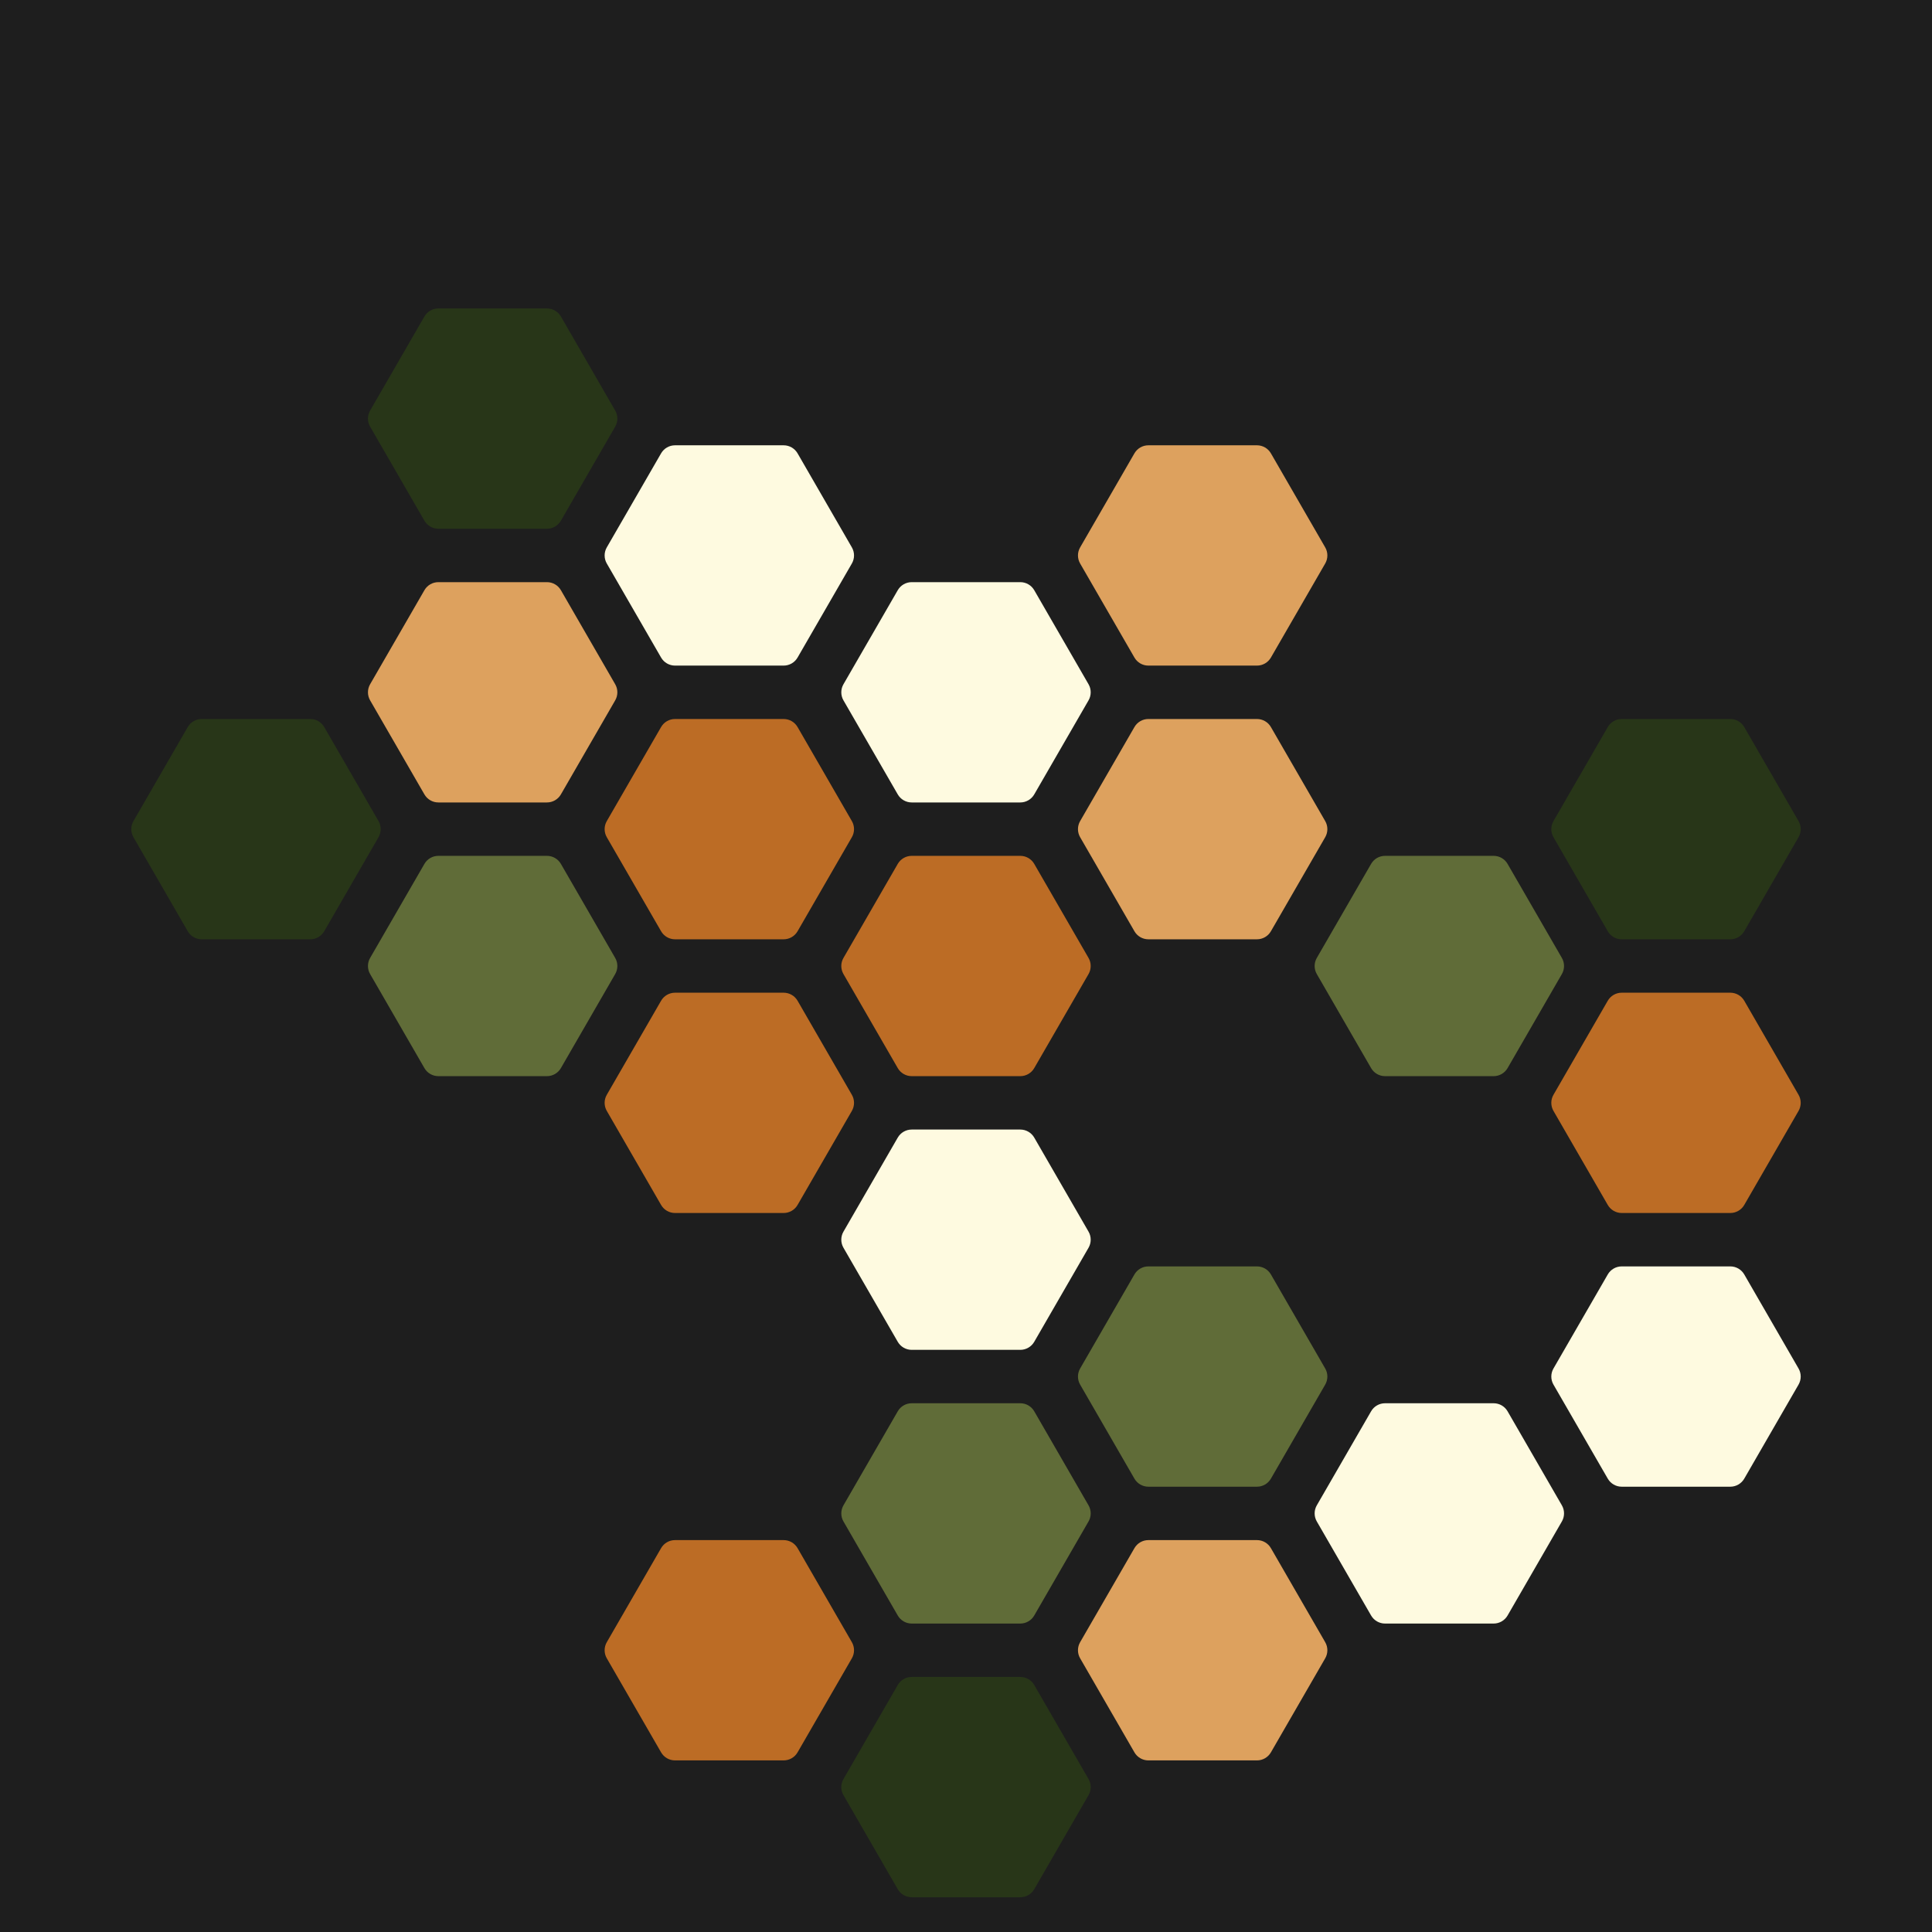 <?xml version="1.0" encoding="UTF-8"?><svg viewBox="0 0 1200 1200" fill="none" xmlns="http://www.w3.org/2000/svg" style="background-color: #1E1E1E;"><rect width="1200" height="1200" fill="#1E1E1E" /><path d="M523.887 605C522.1 601.906 522.1 598.094 523.887 595L557.613 536.584C559.4 533.49 562.701 531.584 566.273 531.584L633.726 531.584C637.299 531.584 640.6 533.49 642.387 536.584L676.113 595C677.9 598.094 677.9 601.906 676.113 605L642.387 663.416C640.6 666.51 637.299 668.416 633.726 668.416L566.273 668.416C562.701 668.416 559.4 666.51 557.613 663.416L523.887 605Z" fill="#BC6C25" /><path d="M523.887 435C522.1 431.906 522.1 428.094 523.887 425L557.613 366.584C559.4 363.49 562.701 361.584 566.273 361.584L633.726 361.584C637.299 361.584 640.6 363.49 642.387 366.584L676.113 425C677.9 428.094 677.9 431.906 676.113 435L642.387 493.416C640.6 496.51 637.299 498.416 633.726 498.416L566.273 498.416C562.701 498.416 559.4 496.51 557.613 493.416L523.887 435Z" fill="#FEFAE0" /><path d="M670.887 520C669.1 516.906 669.1 513.094 670.887 510L704.613 451.584C706.4 448.49 709.701 446.584 713.273 446.584L780.726 446.584C784.299 446.584 787.6 448.49 789.387 451.584L823.113 510C824.9 513.094 824.9 516.906 823.113 520L789.387 578.416C787.6 581.51 784.299 583.416 780.726 583.416L713.273 583.416C709.701 583.416 706.4 581.51 704.613 578.416L670.887 520Z" fill="#DDA15E" /><path d="M523.887 775C522.1 771.906 522.1 768.094 523.887 765L557.613 706.584C559.4 703.49 562.701 701.584 566.273 701.584L633.726 701.584C637.299 701.584 640.6 703.49 642.387 706.584L676.113 765C677.9 768.094 677.9 771.906 676.113 775L642.387 833.416C640.6 836.51 637.299 838.416 633.726 838.416L566.273 838.416C562.701 838.416 559.4 836.51 557.613 833.416L523.887 775Z" fill="#FEFAE0" /><path d="M376.887 690C375.1 686.906 375.1 683.094 376.887 680L410.613 621.584C412.4 618.49 415.701 616.584 419.273 616.584L486.726 616.584C490.299 616.584 493.6 618.49 495.387 621.584L529.113 680C530.9 683.094 530.9 686.906 529.113 690L495.387 748.416C493.6 751.51 490.299 753.416 486.726 753.416L419.273 753.416C415.701 753.416 412.4 751.51 410.613 748.416L376.887 690Z" fill="#BC6C25" /><path d="M376.887 520C375.1 516.906 375.1 513.094 376.887 510L410.613 451.584C412.4 448.49 415.701 446.584 419.273 446.584L486.726 446.584C490.299 446.584 493.6 448.49 495.387 451.584L529.113 510C530.9 513.094 530.9 516.906 529.113 520L495.387 578.416C493.6 581.51 490.299 583.416 486.726 583.416L419.273 583.416C415.701 583.416 412.4 581.51 410.613 578.416L376.887 520Z" fill="#BC6C25" /><path d="M670.887 350C669.1 346.906 669.1 343.094 670.887 340L704.613 281.584C706.4 278.49 709.701 276.584 713.273 276.584L780.726 276.584C784.299 276.584 787.6 278.49 789.387 281.584L823.113 340C824.9 343.094 824.9 346.906 823.113 350L789.387 408.416C787.6 411.51 784.299 413.416 780.726 413.416L713.273 413.416C709.701 413.416 706.4 411.51 704.613 408.416L670.887 350Z" fill="#DDA15E" /><path d="M817.887 605C816.1 601.906 816.1 598.094 817.887 595L851.613 536.584C853.4 533.49 856.701 531.584 860.273 531.584L927.726 531.584C931.299 531.584 934.6 533.49 936.387 536.584L970.113 595C971.9 598.094 971.9 601.906 970.113 605L936.387 663.416C934.6 666.51 931.299 668.416 927.726 668.416L860.273 668.416C856.701 668.416 853.4 666.51 851.613 663.416L817.887 605Z" fill="#606C38" /><path d="M670.887 860C669.1 856.906 669.1 853.094 670.887 850L704.613 791.584C706.4 788.49 709.701 786.584 713.273 786.584L780.726 786.584C784.299 786.584 787.6 788.49 789.387 791.584L823.113 850C824.9 853.094 824.9 856.906 823.113 860L789.387 918.416C787.6 921.51 784.299 923.416 780.726 923.416L713.273 923.416C709.701 923.416 706.4 921.51 704.613 918.416L670.887 860Z" fill="#606C38" /><path d="M523.887 945C522.1 941.906 522.1 938.094 523.887 935L557.613 876.584C559.4 873.49 562.701 871.584 566.273 871.584L633.726 871.584C637.299 871.584 640.6 873.49 642.387 876.584L676.113 935C677.9 938.094 677.9 941.906 676.113 945L642.387 1003.42C640.6 1006.51 637.299 1008.42 633.726 1008.42L566.273 1008.42C562.701 1008.42 559.4 1006.51 557.613 1003.42L523.887 945Z" fill="#606C38" /><path d="M229.887 605C228.1 601.906 228.1 598.094 229.887 595L263.613 536.584C265.4 533.49 268.701 531.584 272.273 531.584L339.726 531.584C343.299 531.584 346.6 533.49 348.387 536.584L382.113 595C383.9 598.094 383.9 601.906 382.113 605L348.387 663.416C346.6 666.51 343.299 668.416 339.726 668.416L272.273 668.416C268.701 668.416 265.4 666.51 263.613 663.416L229.887 605Z" fill="#606C38" /><path d="M229.887 435C228.1 431.906 228.1 428.094 229.887 425L263.613 366.584C265.4 363.49 268.701 361.584 272.273 361.584L339.726 361.584C343.299 361.584 346.6 363.49 348.387 366.584L382.113 425C383.9 428.094 383.9 431.906 382.113 435L348.387 493.416C346.6 496.51 343.299 498.416 339.726 498.416L272.273 498.416C268.701 498.416 265.4 496.51 263.613 493.416L229.887 435Z" fill="#DDA15E" /><path d="M376.887 350C375.1 346.906 375.1 343.094 376.887 340L410.613 281.584C412.4 278.49 415.701 276.584 419.273 276.584L486.726 276.584C490.299 276.584 493.6 278.49 495.387 281.584L529.113 340C530.9 343.094 530.9 346.906 529.113 350L495.387 408.416C493.6 411.51 490.299 413.416 486.726 413.416L419.273 413.416C415.701 413.416 412.4 411.51 410.613 408.416L376.887 350Z" fill="#FEFAE0" /><path d="M964.887 520C963.1 516.906 963.1 513.094 964.887 510L998.613 451.584C1000.4 448.49 1003.7 446.584 1007.27 446.584L1074.73 446.584C1078.3 446.584 1081.6 448.49 1083.39 451.584L1117.11 510C1118.9 513.094 1118.9 516.906 1117.11 520L1083.39 578.416C1081.6 581.51 1078.3 583.416 1074.73 583.416L1007.27 583.416C1003.7 583.416 1000.4 581.51 998.613 578.416L964.887 520Z" fill="#283618" /><path d="M964.887 690C963.1 686.906 963.1 683.094 964.887 680L998.613 621.584C1000.4 618.49 1003.7 616.584 1007.27 616.584L1074.73 616.584C1078.3 616.584 1081.6 618.49 1083.39 621.584L1117.11 680C1118.9 683.094 1118.9 686.906 1117.11 690L1083.39 748.416C1081.6 751.51 1078.3 753.416 1074.73 753.416L1007.27 753.416C1003.7 753.416 1000.4 751.51 998.613 748.416L964.887 690Z" fill="#BC6C25" /><path d="M964.887 860C963.1 856.906 963.1 853.094 964.887 850L998.613 791.584C1000.4 788.49 1003.7 786.584 1007.27 786.584L1074.73 786.584C1078.3 786.584 1081.6 788.49 1083.39 791.584L1117.11 850C1118.9 853.094 1118.9 856.906 1117.11 860L1083.39 918.416C1081.6 921.51 1078.3 923.416 1074.73 923.416L1007.27 923.416C1003.7 923.416 1000.4 921.51 998.613 918.416L964.887 860Z" fill="#FEFAE0" /><path d="M817.887 945C816.1 941.906 816.1 938.094 817.887 935L851.613 876.584C853.4 873.49 856.701 871.584 860.273 871.584L927.726 871.584C931.299 871.584 934.6 873.49 936.387 876.584L970.113 935C971.9 938.094 971.9 941.906 970.113 945L936.387 1003.42C934.6 1006.51 931.299 1008.42 927.726 1008.42L860.273 1008.42C856.701 1008.42 853.4 1006.51 851.613 1003.42L817.887 945Z" fill="#FEFAE0" /><path d="M670.887 1030C669.1 1026.91 669.1 1023.09 670.887 1020L704.613 961.584C706.4 958.49 709.701 956.584 713.273 956.584L780.726 956.584C784.299 956.584 787.6 958.49 789.387 961.584L823.113 1020C824.9 1023.09 824.9 1026.91 823.113 1030L789.387 1088.42C787.6 1091.51 784.299 1093.42 780.726 1093.42L713.273 1093.42C709.701 1093.42 706.4 1091.51 704.613 1088.42L670.887 1030Z" fill="#DDA15E" /><path d="M523.887 1115C522.1 1111.91 522.1 1108.09 523.887 1105L557.613 1046.58C559.4 1043.49 562.701 1041.58 566.273 1041.58L633.726 1041.58C637.299 1041.58 640.6 1043.49 642.387 1046.58L676.113 1105C677.9 1108.09 677.9 1111.91 676.113 1115L642.387 1173.42C640.6 1176.51 637.299 1178.42 633.726 1178.42L566.273 1178.42C562.701 1178.42 559.4 1176.51 557.613 1173.42L523.887 1115Z" fill="#283618" /><path d="M376.887 1030C375.1 1026.91 375.1 1023.09 376.887 1020L410.613 961.584C412.4 958.49 415.701 956.584 419.273 956.584L486.726 956.584C490.299 956.584 493.6 958.49 495.387 961.584L529.113 1020C530.9 1023.09 530.9 1026.91 529.113 1030L495.387 1088.42C493.6 1091.51 490.299 1093.42 486.726 1093.42L419.273 1093.42C415.701 1093.42 412.4 1091.51 410.613 1088.42L376.887 1030Z" fill="#BC6C25" /><path d="M82.887 520C81.1 516.906 81.1 513.094 82.887 510L116.613 451.584C118.4 448.49 121.701 446.584 125.273 446.584L192.726 446.584C196.299 446.584 199.6 448.49 201.387 451.584L235.113 510C236.9 513.094 236.9 516.906 235.113 520L201.387 578.416C199.6 581.51 196.299 583.416 192.726 583.416L125.273 583.416C121.701 583.416 118.4 581.51 116.613 578.416L82.887 520Z" fill="#283618" /><path d="M229.887 265C228.1 261.906 228.1 258.094 229.887 255L263.613 196.584C265.4 193.49 268.701 191.584 272.273 191.584L339.726 191.584C343.299 191.584 346.6 193.49 348.387 196.584L382.113 255C383.9 258.094 383.9 261.906 382.113 265L348.387 323.416C346.6 326.51 343.299 328.416 339.726 328.416L272.273 328.416C268.701 328.416 265.4 326.51 263.613 323.416L229.887 265Z" fill="#283618" /></svg>